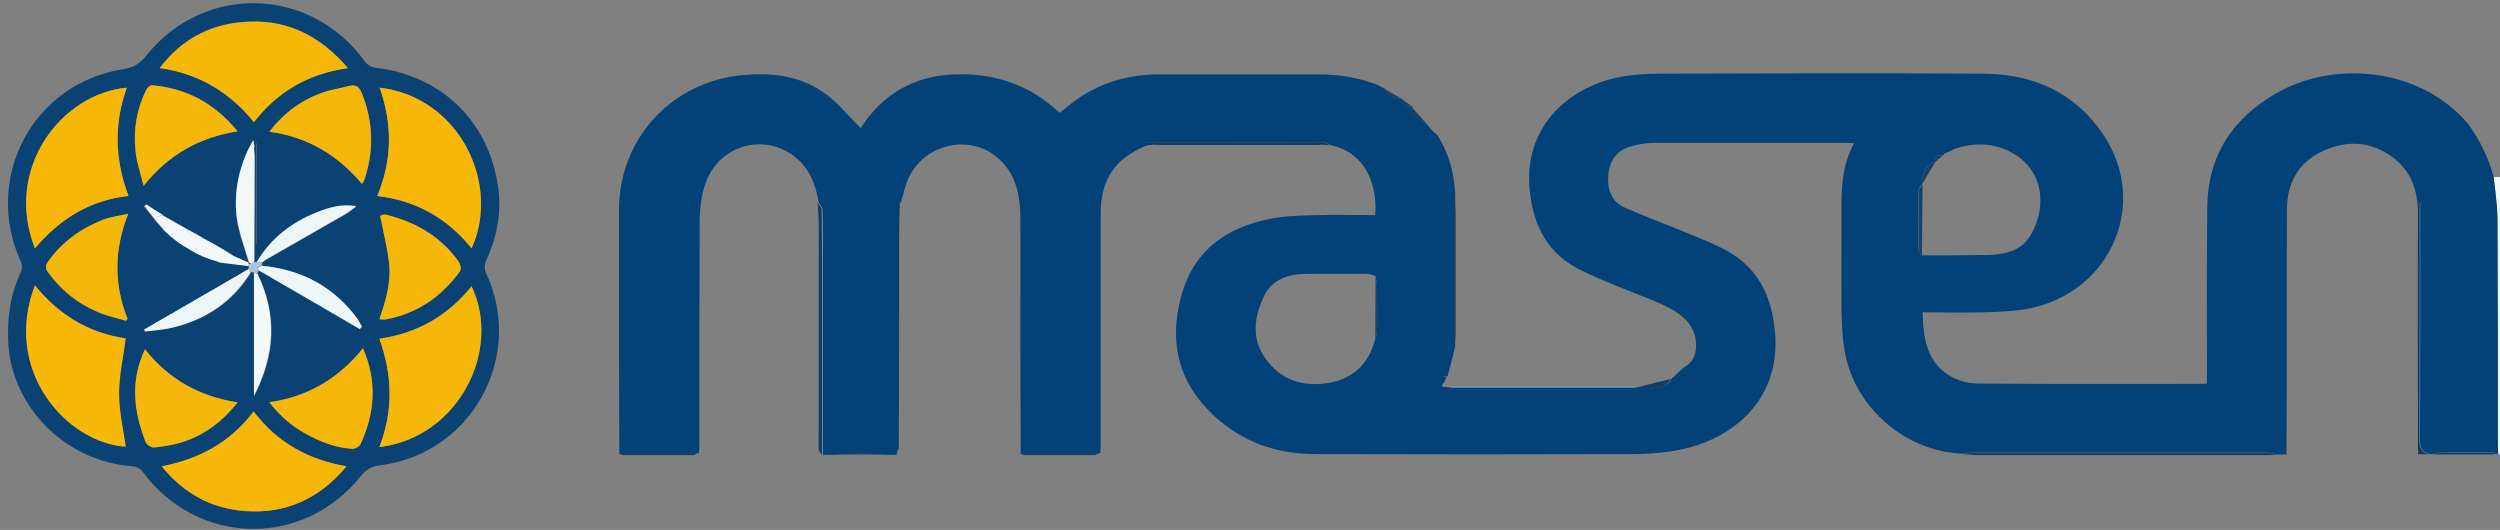 <?xml version="1.0" encoding="utf-8"?>
<!-- Generator: Adobe Illustrator 28.1.0, SVG Export Plug-In . SVG Version: 6.00 Build 0)  -->
<svg version="1.1" id="Calque_1" xmlns="http://www.w3.org/2000/svg" xmlns:xlink="http://www.w3.org/1999/xlink" x="0px" y="0px"
	 viewBox="0 0 715.7 151.7" style="enable-background:new 0 0 715.7 151.7;" xml:space="preserve">
<rect x="0" y="0" width="715.7" height="151.7" fill="#808080" stroke="none"/>
<style type="text/css">
	.st0{fill:#F0FAFB;}
	.st1{fill:#034278;}
	.st2{fill:#0A4274;}
	.st3{fill:#083F6C;}
	.st4{fill:#143C65;}
	.st5{fill:#0E3961;}
	.st6{fill:#6D95BD;}
	.st7{fill:#21405C;}
	.st8{fill:#184167;}
	.st9{fill:#F7B807;}
	.st10{fill:#F6B807;}
	.st11{fill:#F6B707;}
	.st12{fill:#F7B707;}
	.st13{fill:#F6B708;}
	.st14{fill:#F5B808;}
	.st15{fill:#F5B708;}
	.st16{fill:#F4B709;}
	.st17{fill:#F5B709;}
	.st18{fill:#EDF6F8;}
	.st19{fill:#EDF5F7;}
	.st20{fill:#F2F8F8;}
	.st21{fill:#F3F8F9;}
	.st22{fill:#EFF6F8;}
	.st23{fill:#ACC3DD;}
</style>
<g>
	<path class="st0" d="M713.9,50.7c0.6,0,1.2,0,1.8,0c0,26.5,0,53,0,79.4c-0.2,0-0.4,0-0.6-0.1c0-0.6-0.1-1.3-0.1-1.9
		c0-21.9,0-43.8-0.1-65.6C715,58.6,714.3,54.7,713.9,50.7z"/>
	<path class="st1" d="M713.9,50.7c0.4,3.9,1,7.9,1.1,11.8c0.1,21.9,0.1,43.8,0.1,65.6c0,0.6,0.1,1.3,0.1,1.9c-0.3,0-0.6,0-0.9,0
		c-0.2-0.2-0.4-0.6-0.5-0.6c-5.1,0-10.2,0.1-15.4,0.2c-0.6,0-1.2,0.3-1.7,0.4c-0.3,0-0.7,0-1,0c-2.4-0.5-2.9-2-2.9-4.4
		c0.1-21.5,0.1-43,0.1-64.5c0-0.9,0-1.9,0-3.2c-0.3,0.5-0.4,0.7-0.4,0.8c0,23.7,0,47.5,0,71.2c-0.1-0.8-0.3-1.5-0.3-2.3
		c0-22.2-0.1-44.3,0-66.5c0-6.6-2-12.3-7.4-16.2c-6.3-4.6-13.3-4.8-20.1-1.5c-6.8,3.2-9.9,9.1-10,16.4c-0.1,22.6,0,45.1-0.1,67.7
		c0,0.8,0,1.6,0,2.6c-1,0-1.9,0-2.9,0c-0.8-0.2-1.6-0.4-2.5-0.5c-28.3,0-56.6,0-84.9,0c-0.8,0-1.7,0.2-2.5,0.3
		c-17.3-0.8-32-14.3-34-31.3c-0.4-3-0.5-6-0.6-9c-0.1-9.2,0-18.5,0-27.7c-0.1-7.1-0.1-14.2,3.6-20.9c-0.9,0-1.5-0.1-2.2-0.1
		c-18.3,0-36.5,0-54.8,0c-2.4,0-4.9,0.4-7.2,1.1c-3.9,1.2-5.9,4.2-6.2,8.2c-0.3,4,0.9,7.6,4.9,9.3c5.9,2.6,11.9,4.8,17.9,7.3
		c3.9,1.6,7.9,3.1,11.5,5.2c9.1,5.1,12.7,13.6,13.5,23.6c1.4,18.9-12,29.7-26.1,32.9c-4.4,1-9,1.4-13.5,1.5
		c-30.7,0.1-61.4,0.1-92.1,0c-12,0-22.5-4.1-30.9-12.9c-9.3-9.8-10.8-21.5-7-33.8c3.7-12,12.9-18.2,24.8-20.6
		c4.3-0.9,8.7-1,13.1-1.1c5.7-0.2,11.5,0,17.2,0c0.6-7.8-2.1-17.7-12.6-20c-0.8-0.3-1.6-0.9-2.3-0.9c-16.3-0.1-32.5,0-48.8,0
		c-0.6,0-1.3,0.1-1.9,0.1c0,0,0,0.6,0,0.9c-8.9,3.7-13,9.7-13,19.5c0,22,0,43.9,0,65.9c0,0.9,0,1.7-0.1,2.6c-7.6,0-15.2,0-22.8,0
		c0-11.8-0.1-23.6-0.1-35.4c0-10.8,0.1-21.7,0-32.5c-0.1-6-1.3-11.8-5.9-16.1c-8-7.6-21.5-4.8-26.1,5.3c-1,2.2-1.5,4.7-2.2,7
		c-1.8,0.1-1.2,1.4-1.2,2.3c0,23.3,0,46.6,0,69.9c-1,0-2,0-2.9,0c-3.5-0.2-6.9-0.4-10.4-0.4c-1.6,0-3.2,0.3-4.9,0.4c-1,0-2,0-2.9,0
		c0-18.7,0-37.3,0-56c0-4.7,0.1-9.4-0.1-14.1c0-0.7-0.7-1.4-1.1-2.1c-0.9-5.2-2.7-10-7.1-13.3c-9.1-6.9-22-2.8-25.5,8.3
		c-1,3-1.4,6.4-1.5,9.6c-0.1,21.5-0.1,43-0.1,64.5c0,0.9,0,1.7-0.1,2.6c-7.6,0-15.2,0-22.8,0c0-9.5-0.1-19-0.1-28.5
		c0-13.7,0-27.4,0-41.1c0-20.5,15.2-36.8,35.5-38.6c8.8-0.8,17.1,0.3,24.2,5.8c3.4,2.6,6.2,6.1,9.5,9.4c6-9.5,15-15,26.9-15.4
		c11.4-0.4,21.5,2.9,30,11c0.6-0.4,1.1-0.8,1.7-1.3c7.7-6.6,16.7-9.7,26.8-9.7c15.3,0,30.6,0,45.9,0c5.6,0,11.1,0.9,16.4,2.9
		c0.8,0.3,1.5,0.8,2.3,1.2c1.1,1.9,2.8,2.8,4.9,2.8c0,0,0,0,0,0c0.4,1.5,1.2,2.6,3,2.2c0,0,0.1,0.1,0.1,0.1c-0.5,1.4-0.6,3.2,1,3.3
		c1.9,0.2,2.4,1.5,3.4,2.5c0.8,0.9,1.8,1.6,2.7,2.4c3.3,5.2,4.9,11,5.1,17.1c0,14.4,0,28.9,0,43.3c-0.7,2.9-1.4,5.8-2.2,8.6
		c-2-0.4-1.7,1.1-1.7,2.2c-0.1,1.8,1.2,1.5,2.3,1.5c18.4,0,36.9,0,55.3,0c2.2,0,4.4-0.5,6.5-1.1c0.7-0.2,1.2-1.2,1.8-1.9
		c1.5-1.4,2.9-2.9,4.6-4c2.9-2,3.5-8.3-0.3-12.5c-2.7-2.9-6.2-4.4-9.7-5.9c-7.1-2.9-14.4-5.5-21.3-9c-8.7-4.4-12.8-12.2-13.9-21.8
		c-2.4-20,12.8-31.3,27.2-33.4c3.2-0.5,6.5-0.7,9.7-0.7c31-0.1,62-0.2,93.1,0c14.2,0.1,26.1,5.5,34.1,17.4
		c13.2,19.6,2.4,45-21.1,49.8c-4.2,0.8-8.5,1-12.8,1.1c-5.9,0.2-11.8,0-17.8,0c0.2,7.4,1.1,14.3,8,18.3c2.2,1.3,5.1,2.1,7.7,2.1
		c21.5,0.2,43.1,0.1,64.6,0.1c0.2,0,0.5-0.1,1.1-0.1c0-0.8,0-1.6,0-2.5c0-16.1-0.1-32.2,0.1-48.3c0.2-14.7,7.5-25.4,20.1-32.5
		c15.9-9,40.4-7.6,54.6,9C709.9,40.1,712.4,45.1,713.9,50.7z M554,46.4L554,46.4c-2.3,0.3-4,3.1-3.7,6.3c0,0,0,0,0,0
		c-0.4,0.6-1.1,1.2-1.1,1.8c-0.1,5.6-0.1,11.2,0,16.8c0,0.6,0.6,1.2,0.9,1.8c6.2,0,12.4,0,18.6-0.1c4.8-0.1,9.6-0.9,12.4-5.3
		c5.7-9.3,3.7-21.7-9-25.6c-4.2-1.3-8.5-0.8-12.6,0.5c-0.5,0.3-1.1,0.6-1.6,0.8c0,0.1-0.1,0.2-0.2,0.1c-0.4,0.2-0.8,0.3-1.1,0.5
		c0,0.2-0.1,0.3-0.2,0.4C554.8,44.3,553.7,44.6,554,46.4z M393.8,79c-0.8-0.2-1.6-0.6-2.3-0.6c-5.7,0-11.5,0-17.2,0
		c-5.3,0-10.1,1.4-12.5,6.5c-2.7,5.8-3.6,11.8,0.3,17.5c4.4,6.4,10.9,8.5,18.4,7.2c7-1.2,11.4-5.6,13.2-12.5
		c0.2-0.8,0.5-1.6,0.5-2.4c0.1-4.3,0-8.5,0-12.8C394.2,80.9,393.9,79.9,393.8,79z"/>
	<path class="st2" d="M2.3,96.2c-0.1-7.4,1.2-13,3.7-18.4c0.4-0.8,0.3-2,0-2.8c-11-24,3.4-51.2,29.3-55.2c3.1-0.5,4.9-1.7,6.7-4
		c16.6-20.7,47.2-19.6,62.6,2c0.6,0.8,1.8,1.5,2.9,1.6c18.1,2.1,31.5,14.3,34.8,32.3c1.5,7.8,0.3,15.4-3,22.6
		c-0.7,1.5-0.7,2.7,0,4.2c10.9,23.9-4.4,51.4-30.4,54.7c-2.5,0.3-4,1.1-5.6,3.1c-16.6,20.7-46.8,20-62.5-1.3
		c-0.6-0.8-1.7-1.4-2.7-1.5C17.9,132.1,2.3,115.3,2.3,96.2z M48.3,67L48.3,67c0.2,0.2,0.3,0.3,0.5,0.4c0.8,0.7,1.7,1.3,2.5,2
		c0.5,0.3,0.9,0.6,1.4,0.9c1.1,0.7,2.2,1.3,3.4,2c0.8,0.4,1.6,0.7,2.3,1.1c0.8,0.3,1.6,0.6,2.4,0.9c0.8,0.3,1.6,0.6,2.5,0.8
		c2.7,0.3,5.4,0.7,8.1,1c0,0.3,0,0.6,0,0.9c-10,5.8-19.9,11.5-29.9,17.3c0.1,0.2,0.2,0.4,0.2,0.6c2.6-0.4,5.2-0.5,7.8-1.1
		c9.5-2.3,17.2-7.3,22.4-15.8c0.3,0,0.6,0,0.9,0.1c0,11.5,0,23.1,0,35.3c6.1-11.9,6.7-23.3,1-34.9c0.1-0.3,0.3-0.7,0.4-1
		c9.6,5.6,19.2,11.1,28.8,16.7c0.2-0.2,0.4-0.5,0.6-0.7c-0.4-0.8-0.8-1.6-1.4-2.4c-6.7-9.1-15.9-13.9-27.1-15c0-0.3,0-0.6,0-0.9
		c0.6-0.4,1.1-0.8,1.8-1.2c7.3-4.2,14.6-8.4,22-12.6c1.1-0.6,2-1.4,3.2-2.3c-4.3-0.7-7.9,0.4-11.4,1.8c-7.2,2.9-13.1,7.4-17.1,14.2
		c-0.3,0-0.6,0.1-0.8,0.1c0-0.6,0-1.1,0-1.7c0-10.2,0.1-20.4,0.1-30.6c0.1,1.2,0.3,2.4,0.3,3.6c0,7.2,0,14.3,0,21.5
		c0,0.6,0,1.2,0,1.8c0.1,0,0.2,0,0.3,0c0-9.5,0-19,0-29.1c-0.4,1-0.5,1.3-0.6,1.7c-0.1-0.6-0.2-1.2-0.4-2.1
		C68,47.6,66.4,57,68.2,65.1c0.8,3.4,2,6.7,3,10.1c-1.4-0.6-2.9-1.3-4.3-1.9C66,72.6,65,72,64,71.4c-0.1-0.1-0.2-0.2-0.4-0.2
		c-0.5-0.3-1-0.6-1.5-0.9c-0.2-0.1-0.3-0.2-0.5-0.3c-0.1-0.1-0.3-0.1-0.4-0.2c-0.9-0.5-1.8-1-2.7-1.5c-1.7-0.9-3.3-1.9-5-2.8
		c-2.2-1.3-4.4-2.5-6.7-3.8c-1.7-1-3.4-2.1-5.1-3.1c-0.2,0.2-0.3,0.3-0.5,0.5c1.1,1.4,2.3,2.8,3.4,4.3l0.1-0.1l-0.1,0.1
		c0.7,0.8,1.4,1.5,2,2.3c0.3,0.3,0.6,0.6,1,0.9C47.9,66.7,48.1,66.8,48.3,67z M10,81.7c-9.4,24.6,9.2,45.1,25.9,46.1
		c-0.7-5-1.9-10.1-1.9-15.2c0-5.2,1.2-10.4,1.9-15.8C25.7,95.4,17,90.3,10,81.7z M99.6,19.5C91.3,9.8,81.3,5.1,69,6.3
		c-9.4,0.9-17.2,5.2-23.2,13.1c11.2,1.7,20,6.9,26.9,15.5C79.5,26.1,88.4,21.1,99.6,19.5z M135,71.1c8.4-18.4-3.4-43.3-26.3-46
		c3.6,10.3,3.7,20.5-0.7,31C119,57.4,128,62.3,135,71.1z M10,71.1c7.1-8.5,15.8-13.8,26.8-15c-3.9-10.5-4.2-20.7-0.5-31
		C17.7,26.8,1,48.2,10,71.1z M108.6,128c22.9-2.8,35.1-28,26.4-46.1c-6.8,8.5-15.6,13.5-26.4,15C112.4,107.5,112.6,117.6,108.6,128z
		 M72.6,117.8c-6.7,8.9-15.5,13.6-26.3,15.7c6.4,7.9,14.4,12.1,23.8,12.8c11.5,0.8,21.3-3.4,29.1-12.8
		C88.2,131.6,79.4,126.7,72.6,117.8z M103.9,99.7c-6.9,8.6-15.6,13.8-26.8,15.4c3.2,4,6.5,6.9,10.6,9.1c4.2,2.3,8.5,4,13.3,4.2
		c0.7,0,1.9-0.6,2.2-1.3C107.2,118.3,108,109.3,103.9,99.7z M68,37.6c-6.6-8.1-14.6-12.3-24.5-13.2c-0.5,0-1.3,0.7-1.6,1.3
		c-2.8,5.5-3.8,11.4-3.1,17.5c0.3,3.1,1.4,6.2,2.3,10C48.3,44.2,57.1,39.4,68,37.6z M77.1,37.7c11,1.5,19.6,6.7,26.5,15
		c0.4-0.6,0.6-0.7,0.6-0.9c3-8.4,2.7-16.7-0.6-25c-0.9-2.3-2-2.6-4.1-2c-2.2,0.6-4.5,0.9-6.6,1.6C86.7,28.4,81.5,32.1,77.1,37.7z
		 M41.5,100c-4.3,9.1-3.2,17.9,0.3,26.6c0.3,0.7,1.6,1.6,2.4,1.5c2.6-0.2,5.2-0.6,7.6-1.4c6.5-2,11.7-5.8,16.3-11.5
		C57.1,113.5,48.2,108.6,41.5,100z M108.6,91.4c0.7,0,1.3,0.2,1.8,0.1c9-1.7,16-6.5,21.3-13.8c0.4-0.5,0.1-2-0.4-2.7
		c-5.1-7.3-12.4-11.5-21-13.5c-0.4-0.1-1,0.2-1.4,0.4c-0.1,0.1,0.1,0.8,0.2,1.2c0.8,4.1,1.9,8.2,2.3,12.3
		C112,80.8,110.4,86,108.6,91.4z M36.7,61.2c-2.8,0.7-5,0.9-7,1.7c-6.4,2.5-11.8,6.3-15.9,12c-0.9,1.3-0.8,2.1,0.1,3.3
		c3.6,5,8.3,8.7,13.9,11.1c2.7,1.2,5.6,1.7,8.3,2.6c0.1-0.2,0.2-0.4,0.4-0.6C32.6,81.4,32.6,71.6,36.7,61.2z"/>
	<path class="st3" d="M234.1,58c0.4,0.7,1.1,1.4,1.1,2.1c0.1,4.7,0.1,9.4,0.1,14.1c0,18.7,0,37.3,0,56c-0.3-0.5-0.9-0.9-0.9-1.4
		c-0.1-2.4,0-4.8,0-7.2c0-18.7,0-37.5,0-56.2C234.4,62.9,234.2,60.4,234.1,58z"/>
	<path class="st3" d="M256.4,130.1c0-23.3,0-46.6,0-69.9c0-0.9-0.6-2.2,1.2-2.3c-0.1,3.6-0.2,7.2-0.2,10.8c0,19.8,0,39.6-0.1,59.3
		C257.3,128.7,256.7,129.4,256.4,130.1z"/>
	<path class="st4" d="M561.7,130c0.8-0.1,1.7-0.3,2.5-0.3c28.3,0,56.6,0,84.9,0c0.8,0,1.6,0.3,2.5,0.5c-0.8,0-1.6,0.1-2.4,0.1
		c-27.8,0-55.6,0-83.5,0C564.4,130.2,563,130.1,561.7,130z"/>
	<path class="st4" d="M478.4,108.5c-0.6,0.6-1.1,1.7-1.8,1.9c-2.1,0.6-4.3,1.1-6.5,1.1c-18.4,0.1-36.9,0-55.3,0
		c-1.1,0-2.4,0.3-2.3-1.5c0.1-1.2-0.3-2.6,1.7-2.2c-0.3,0.6-0.6,1.2-0.8,1.8c-0.1,0.3-0.3,0.6-0.4,0.9c0,0,0.4,0.2,0.7,0.3
		c0.2,0,0.4,0,0.6,0c0.5,0.1,1.1,0.2,1.6,0.2c17.3,0,34.5,0,51.8,0c0.6,0,1.2-0.2,1.8-0.3C472.4,109.9,475.4,109.2,478.4,108.5z"/>
	<path class="st5" d="M692.3,130c0-23.7,0-47.5,0-71.2c0-0.1,0.1-0.3,0.4-0.8c0,1.4,0,2.3,0,3.2c0,21.5,0,43-0.1,64.5
		c0,2.4,0.5,3.9,2.9,4.4C694.5,130.1,693.4,130,692.3,130z"/>
	<path class="st5" d="M327.8,41.7c0-0.3-0.1-0.9,0-0.9c0.6-0.1,1.3-0.1,1.9-0.1c16.3,0,32.5,0,48.8,0c0.8,0,1.6,0.6,2.3,0.9
		c-0.5,0-1-0.1-1.4-0.1c-0.7-0.1-1.4-0.3-2.1-0.3c-15.2,0-30.4,0-45.6,0c-0.7,0-1.4,0.2-2.1,0.3C329,41.5,328.4,41.6,327.8,41.7z"/>
	<path class="st6" d="M469.4,110.6c-0.6,0.1-1.2,0.3-1.8,0.3c-17.3,0-34.5,0-51.8,0c-0.5,0-1.1-0.1-1.6-0.2c0.5-0.1,1.1-0.2,1.6-0.2
		c17.5,0,34.9,0,52.4,0C468.6,110.5,469,110.6,469.4,110.6z"/>
	<path class="st1" d="M329.6,41.5c0.7-0.1,1.4-0.3,2.1-0.3c15.2,0,30.4,0,45.6,0c0.7,0,1.4,0.2,2.1,0.3
		C362.8,41.5,346.2,41.5,329.6,41.5z"/>
	<path class="st7" d="M416.3,99.1c0-14.4,0-28.9,0-43.3c0.1,1.8,0.4,3.6,0.4,5.4c0,11.6,0,23.2,0,34.8
		C416.6,97.1,416.4,98.1,416.3,99.1z"/>
	<path class="st8" d="M411.1,38.7c-0.9-0.8-1.8-1.6-2.7-2.4c-1-1-1.5-2.3-3.4-2.5c-1.6-0.2-1.5-1.9-1-3.3
		C406.4,33.1,408.8,35.9,411.1,38.7z"/>
	<path class="st4" d="M291.9,129.7c7.6,0,15.2,0,22.8,0c-0.4,0.2-0.9,0.5-1.3,0.6c-6.7,0-13.5,0-20.2,0
		C292.8,130.2,292.3,129.9,291.9,129.7z"/>
	<path class="st4" d="M177,129.7c7.6,0,15.2,0,22.8,0c-0.4,0.2-0.9,0.5-1.3,0.6c-6.7,0-13.5,0-20.2,0
		C177.9,130.2,177.5,129.9,177,129.7z"/>
	<path class="st4" d="M696.6,130.1c0.6-0.2,1.2-0.4,1.7-0.4c5.1-0.1,10.2-0.1,15.4-0.2c0.2,0,0.4,0.4,0.5,0.6
		C708.4,130.1,702.5,130.1,696.6,130.1z"/>
	<path class="st4" d="M238.3,130.1c1.6-0.2,3.2-0.5,4.9-0.4c3.5,0.1,6.9,0.3,10.4,0.4C248.4,130.1,243.3,130.1,238.3,130.1z"/>
	<path class="st8" d="M401,28.1c-2.1,0-3.8-0.9-4.9-2.8C397.8,26.3,399.4,27.2,401,28.1z"/>
	<path class="st8" d="M404,30.3c-1.8,0.4-2.6-0.7-3-2.2C402,28.8,403,29.6,404,30.3z"/>
	<path class="st6" d="M413.5,110.8c-0.2-0.1-0.7-0.3-0.7-0.3c0.1-0.3,0.3-0.6,0.4-0.9C413.4,109.9,413.4,110.4,413.5,110.8z"/>
	<path class="st8" d="M550.4,52.8c-0.1,6.8-0.1,13.6-0.2,20.4c-0.3-0.6-0.9-1.2-0.9-1.8c-0.1-5.6-0.1-11.2,0-16.8
		C549.3,54,550,53.4,550.4,52.8z"/>
	<path class="st7" d="M393.7,97.1c0-6,0.1-12.1,0.1-18.1c0.1,1,0.4,2,0.4,3c0,4.3,0,8.5,0,12.8C394.2,95.5,393.9,96.3,393.7,97.1z"
		/>
	<path class="st8" d="M554,46.4c-1.2,2.1-2.5,4.2-3.7,6.3C550,49.6,551.7,46.7,554,46.4z"/>
	<path class="st8" d="M556.2,44.5c-0.7,0.6-1.5,1.3-2.2,1.9C553.7,44.6,554.8,44.3,556.2,44.5z"/>
	<path class="st8" d="M559.5,42.7c-0.5,0.3-1.1,0.6-1.6,0.8C558.4,43.2,558.9,43,559.5,42.7z"/>
	<path class="st8" d="M557.6,43.6c-0.4,0.2-0.8,0.3-1.1,0.5C556.8,43.9,557.2,43.8,557.6,43.6z"/>
	<path class="st9" d="M10,81.7c6.9,8.6,15.7,13.7,26,15.2c-0.7,5.4-1.9,10.6-1.9,15.8c0,5.1,1.2,10.2,1.9,15.2
		C19.3,126.8,0.6,106.3,10,81.7z"/>
	<path class="st10" d="M99.6,19.5c-11.2,1.6-20,6.6-26.9,15.5C65.7,26.4,57,21.1,45.7,19.5c6-7.9,13.8-12.2,23.2-13.1
		C81.3,5.1,91.3,9.8,99.6,19.5z"/>
	<path class="st11" d="M135,71.1c-7-8.7-16-13.7-27-15c4.4-10.5,4.3-20.6,0.7-31C131.6,27.8,143.4,52.7,135,71.1z"/>
	<path class="st12" d="M10,71.1c-9-22.9,7.6-44.3,26.3-46c-3.7,10.3-3.5,20.6,0.5,31C25.8,57.3,17.2,62.6,10,71.1z"/>
	<path class="st13" d="M108.6,128c4-10.4,3.8-20.5,0-31c10.8-1.5,19.6-6.6,26.4-15C143.7,100,131.5,125.2,108.6,128z"/>
	<path class="st13" d="M72.6,117.8c6.8,8.9,15.6,13.8,26.6,15.7c-7.8,9.4-17.6,13.7-29.1,12.8c-9.4-0.7-17.4-4.9-23.8-12.8
		C57.1,131.4,65.8,126.7,72.6,117.8z"/>
	<path class="st14" d="M103.9,99.7c4.2,9.5,3.4,18.6-0.7,27.5c-0.3,0.6-1.4,1.3-2.2,1.3c-4.8-0.2-9.2-2-13.3-4.2
		c-4.1-2.2-7.4-5.1-10.6-9.1C88.2,113.6,97,108.3,103.9,99.7z"/>
	<path class="st15" d="M68,37.6c-10.9,1.7-19.7,6.6-26.9,15.6c-0.9-3.8-2-6.8-2.3-10c-0.6-6.1,0.3-12,3.1-17.5
		c0.3-0.6,1.1-1.3,1.6-1.3C53.4,25.3,61.5,29.6,68,37.6z"/>
	<path class="st16" d="M77.1,37.7c4.4-5.6,9.5-9.3,15.8-11.4c2.1-0.7,4.4-1,6.6-1.6c2.1-0.6,3.2-0.2,4.1,2c3.3,8.3,3.5,16.6,0.6,25
		c-0.1,0.2-0.2,0.4-0.6,0.9C96.7,44.4,88.1,39.2,77.1,37.7z"/>
	<path class="st17" d="M41.5,100c6.8,8.6,15.6,13.5,26.5,15.2c-4.6,5.7-9.8,9.6-16.3,11.5c-2.5,0.7-5.1,1.1-7.6,1.4
		c-0.8,0.1-2.1-0.8-2.4-1.5C38.3,117.9,37.2,109.1,41.5,100z"/>
	<path class="st15" d="M108.6,91.4c1.9-5.3,3.4-10.6,2.8-16.1c-0.5-4.1-1.5-8.2-2.3-12.3c-0.1-0.4-0.3-1.1-0.2-1.2
		c0.4-0.3,1-0.5,1.4-0.4c8.6,2.1,15.8,6.2,21,13.5c0.5,0.7,0.8,2.1,0.4,2.7c-5.3,7.3-12.3,12.2-21.3,13.8
		C109.9,91.5,109.3,91.4,108.6,91.4z"/>
	<path class="st16" d="M36.7,61.2c-4.1,10.4-4.1,20.2-0.2,30c-0.1,0.2-0.2,0.4-0.4,0.6c-2.8-0.8-5.7-1.4-8.3-2.6
		c-5.6-2.4-10.2-6.1-13.9-11.1c-0.9-1.2-1-2-0.1-3.3c4.1-5.7,9.5-9.5,15.9-12C31.7,62.1,33.9,61.8,36.7,61.2z"/>
	<path class="st18" d="M75.1,76.1c11.2,1.1,20.3,5.9,27.1,15c0.5,0.7,0.9,1.6,1.4,2.4c-0.2,0.2-0.4,0.5-0.6,0.7
		C93.3,88.5,83.7,83,74.1,77.4c-0.2-0.2-0.4-0.4-0.5-0.6C74.1,76.5,74.6,76.3,75.1,76.1z"/>
	<path class="st19" d="M71.7,78c-5.2,8.4-12.8,13.5-22.4,15.8c-2.5,0.6-5.2,0.8-7.8,1.1c-0.1-0.2-0.2-0.4-0.2-0.6
		c10-5.8,19.9-11.5,29.9-17.3C71.4,77.3,71.5,77.6,71.7,78z"/>
	<path class="st20" d="M71.3,75.1c-1-3.4-2.2-6.7-3-10.1c-1.9-8-0.2-17.5,4.2-24.9c0.2,0.9,0.3,1.5,0.4,2.1c0,0.2,0,0.4,0,0.6
		c0,10.2-0.1,20.4-0.1,30.6c0,0.6,0,1.1,0,1.7c-0.3,0.2-0.6,0.3-0.9,0.5C71.6,75.4,71.4,75.3,71.3,75.1L71.3,75.1z"/>
	<path class="st21" d="M73.7,78.4c5.6,11.6,5.1,23-1,34.9c0-12.2,0-23.8,0-35.3C73,78.2,73.3,78.3,73.7,78.4z"/>
	<path class="st19" d="M73.5,75c4-6.8,9.9-11.3,17.1-14.2c3.5-1.4,7.1-2.5,11.4-1.8c-1.2,0.9-2.2,1.7-3.2,2.3
		c-7.3,4.2-14.6,8.4-22,12.6c-0.6,0.3-1.2,0.8-1.8,1.2C74.5,75.1,74,75,73.5,75z"/>
	<path class="st20" d="M58.5,68.4c0.9,0.5,1.8,1,2.7,1.5c0.1,0.1,0.3,0.1,0.4,0.2c0.2,0.1,0.3,0.2,0.5,0.3c0.5,0.3,1,0.6,1.5,0.9
		c0.2,0,0.3,0,0.4,0.2c1,0.6,1.9,1.2,2.9,1.8c1.4,0.6,2.9,1.3,4.3,1.9c0,0-0.1,0-0.1,0c0,0.2,0,0.3,0.1,0.5c0,0.2,0,0.3,0,0.5
		c-2.7-0.3-5.4-0.7-8.1-1c-0.8-0.3-1.6-0.6-2.5-0.8c-0.8-0.3-1.6-0.6-2.4-0.9c-0.8-0.4-1.6-0.7-2.3-1.1c-1.1-0.7-2.2-1.3-3.4-2
		c-0.5-0.3-0.9-0.6-1.4-0.9c-0.8-0.7-1.7-1.3-2.5-2c-0.1-0.1-0.3-0.3-0.4-0.4c0,0,0,0,0,0c-0.2-0.2-0.3-0.3-0.5-0.5
		c-0.3-0.3-0.6-0.6-1-0.9c0.2-1.5-0.3-2.4-2-2.3l0.1-0.1c0,0-0.1,0.1-0.1,0.1c0-1.4,0.9-1.7,2.1-1.6c2.2,1.3,4.4,2.5,6.7,3.8
		C54.2,68.1,56.5,68,58.5,68.4z"/>
	<path class="st4" d="M72.8,42.9c0-0.2,0-0.4,0-0.6c0.1-0.4,0.3-0.7,0.6-1.7c0,10.1,0,19.6,0,29.1c-0.1,0-0.2,0-0.3,0
		c0-0.6,0-1.2,0-1.8c0-7.2,0-14.3,0-21.5C73.1,45.3,72.9,44.1,72.8,42.9z"/>
	<path class="st22" d="M46.9,61.7c-1.2-0.1-2.1,0.2-2.1,1.6c-1.1-1.4-2.3-2.8-3.4-4.3c0.2-0.2,0.3-0.3,0.5-0.5
		C43.5,59.6,45.2,60.7,46.9,61.7z"/>
	<path class="st23" d="M71.2,76.1c0-0.2,0-0.3,0-0.5c0.2,0,0.3,0,0.5,0c0.3-0.2,0.6-0.3,0.9-0.5c0.3,0,0.6-0.1,0.8-0.1
		c0.5,0,1,0.1,1.5,0.1c0,0.3,0,0.6,0,0.9c-0.5,0.2-1,0.5-1.5,0.7c0.2,0.2,0.3,0.4,0.5,0.6c-0.1,0.3-0.3,0.7-0.4,1
		c-0.3-0.1-0.7-0.3-1-0.4c-0.3,0-0.6,0-0.9-0.1c-0.2-0.3-0.3-0.6-0.5-1C71.2,76.7,71.2,76.4,71.2,76.1z"/>
	<path class="st22" d="M58.5,68.4c-2-0.3-4.3-0.2-5-2.8C55.2,66.5,56.9,67.4,58.5,68.4z"/>
	<path class="st22" d="M44.8,63.3c1.7-0.1,2.2,0.8,2,2.3C46.1,64.8,45.4,64.1,44.8,63.3z"/>
	<path class="st22" d="M66.9,73.2C66,72.6,65,72,64,71.4C65,72,66,72.6,66.9,73.2z"/>
	<path class="st22" d="M55.9,72.3c0.8,0.4,1.6,0.7,2.3,1.1C57.5,73,56.7,72.6,55.9,72.3z"/>
	<path class="st22" d="M60.6,74.2c0.8,0.3,1.6,0.6,2.5,0.8C62.3,74.8,61.4,74.5,60.6,74.2z"/>
	<path class="st22" d="M63.7,71.3c-0.5-0.3-1-0.6-1.5-0.9C62.6,70.7,63.1,71,63.7,71.3z"/>
	<path class="st22" d="M51.2,69.4c0.5,0.3,0.9,0.6,1.4,0.9C52.1,70,51.7,69.7,51.2,69.4z"/>
	<path class="st22" d="M61.6,70.1c-0.1-0.1-0.3-0.1-0.4-0.2C61.3,69.9,61.5,70,61.6,70.1z"/>
	<path class="st22" d="M48.3,67c0.1,0.1,0.3,0.3,0.4,0.4C48.6,67.3,48.4,67.1,48.3,67z"/>
	<path class="st22" d="M47.8,66.5c0.2,0.2,0.3,0.3,0.5,0.5C48.1,66.8,47.9,66.7,47.8,66.5z"/>
	<path class="st2" d="M71.8,75.6c-0.2,0-0.3,0-0.5,0c0-0.2,0-0.3-0.1-0.5C71.4,75.3,71.6,75.4,71.8,75.6z"/>
</g>
</svg>
